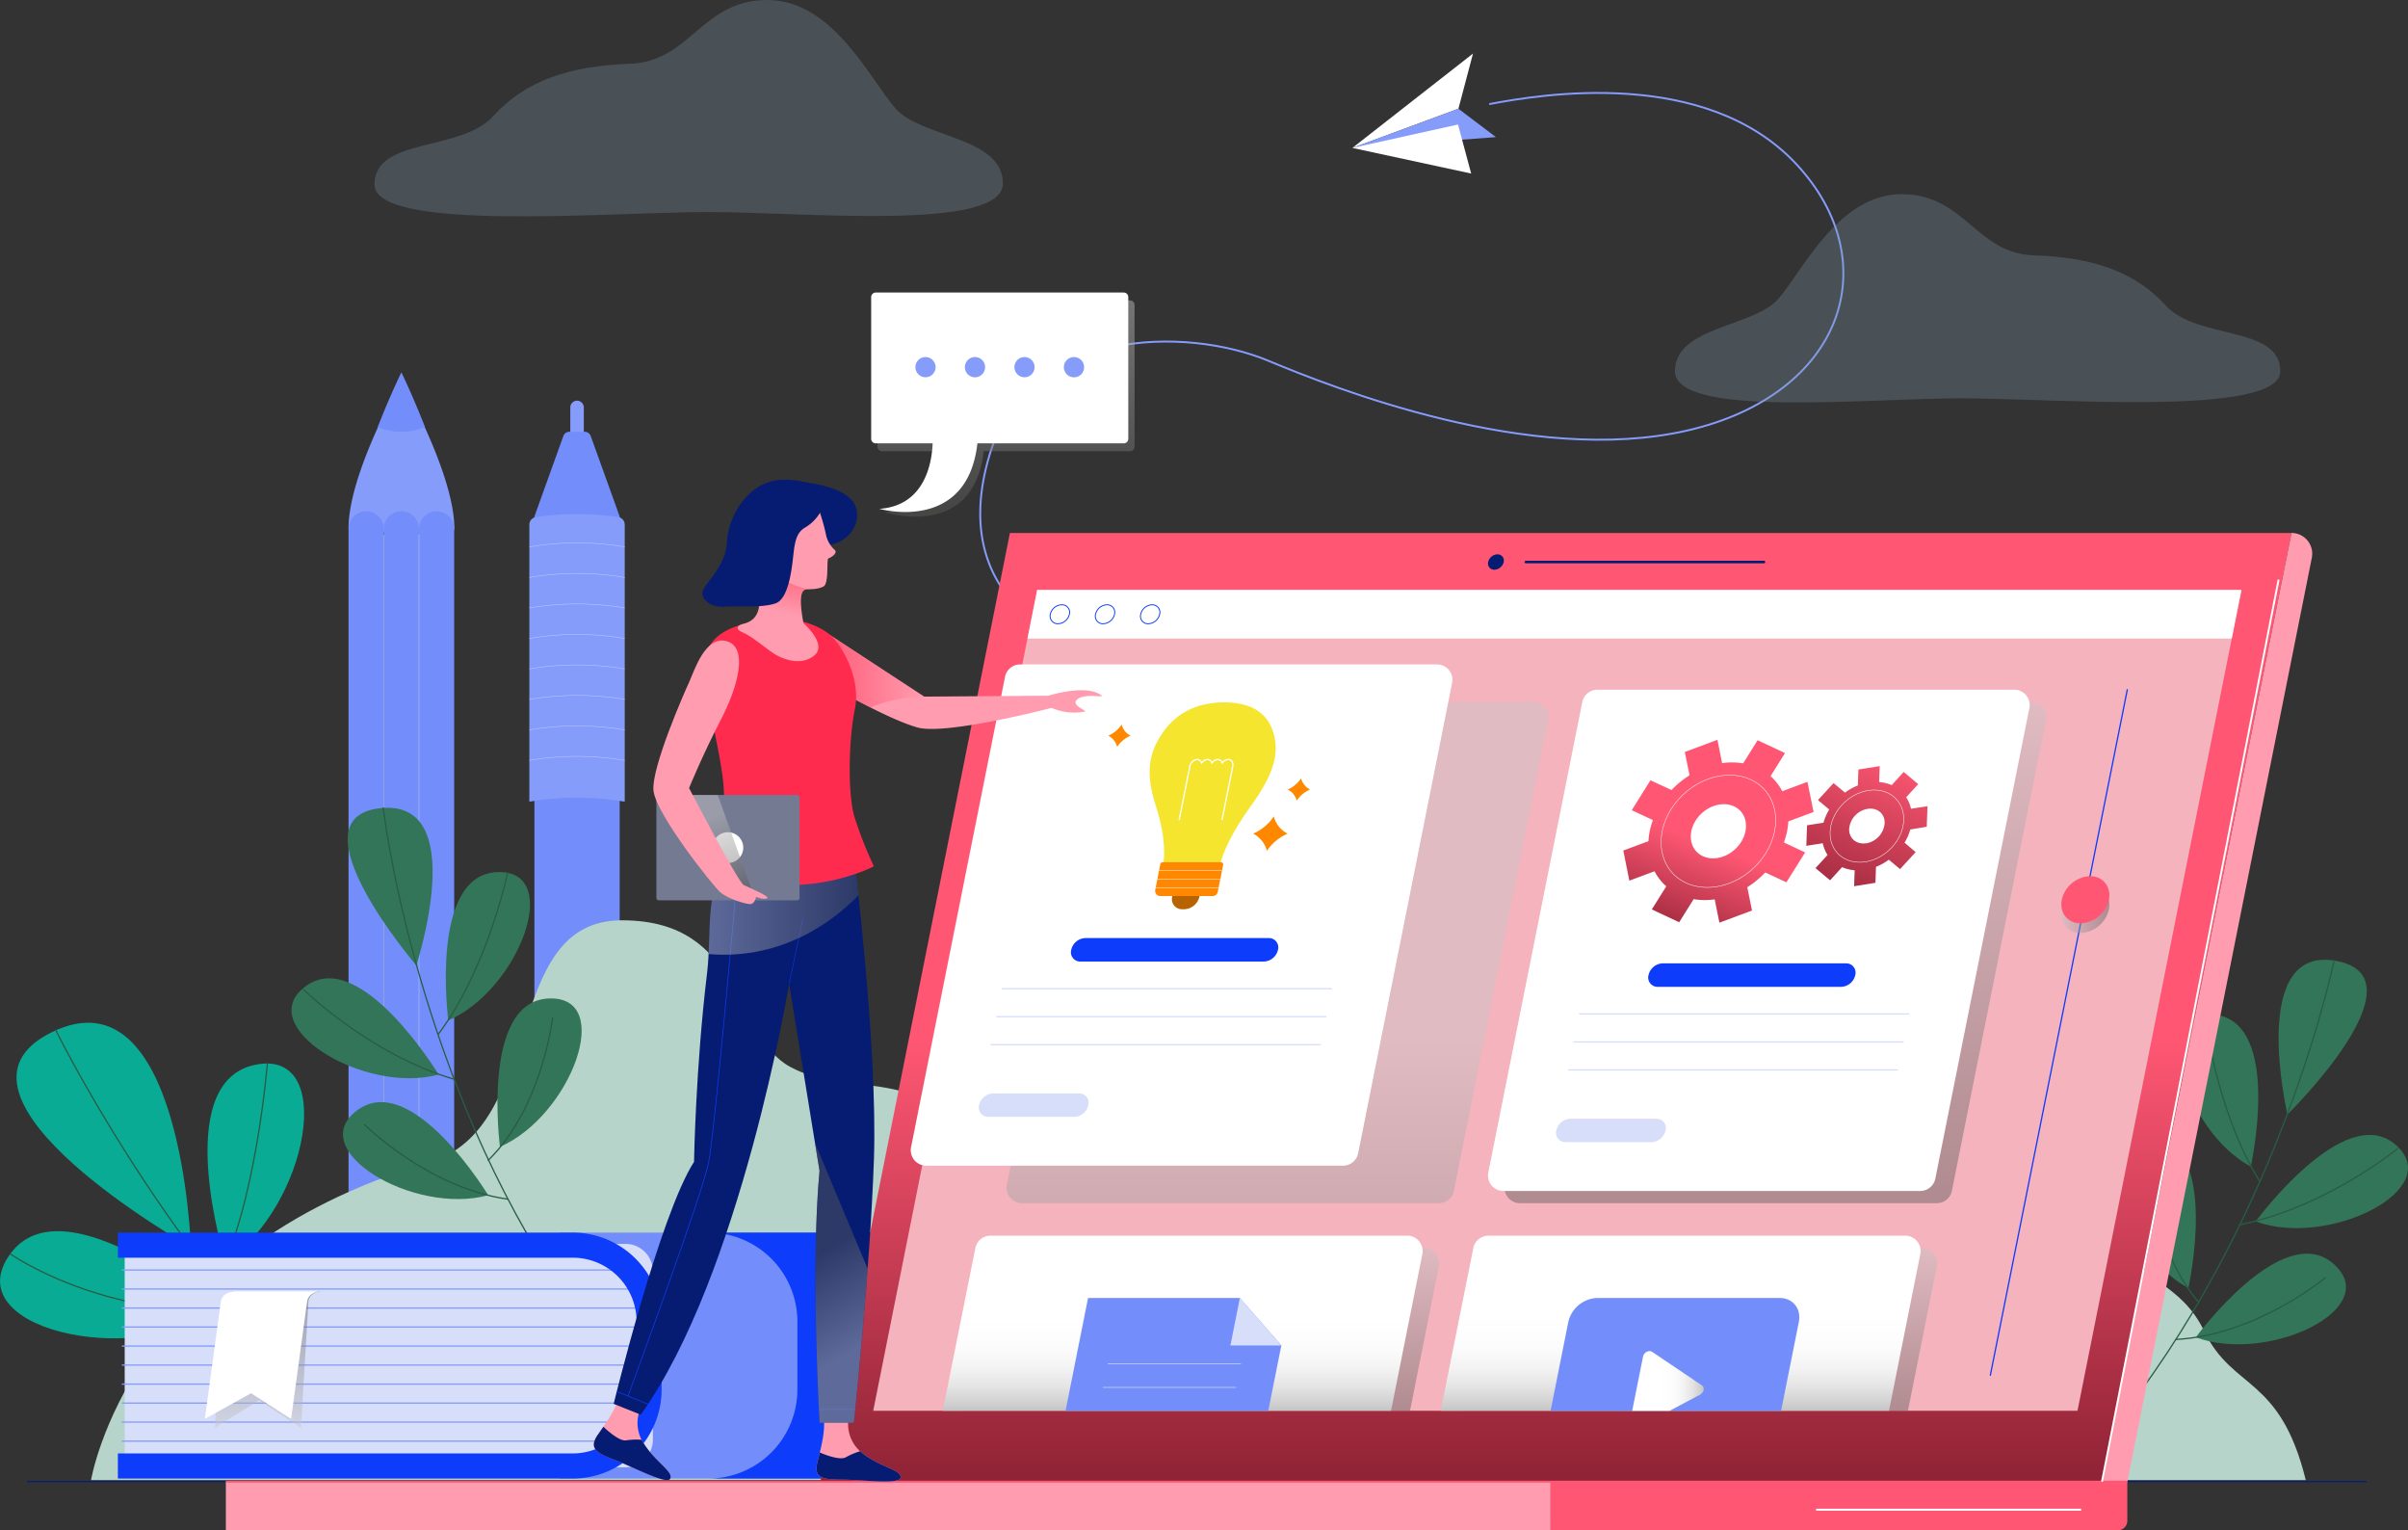 <svg xmlns="http://www.w3.org/2000/svg" xmlns:xlink="http://www.w3.org/1999/xlink" viewBox="0 0 938.14 596"><rect x="0" y="0" width="938.14" height="596" fill="#333333" stroke="none"/><defs><style>.cls-1{isolation:isolate;}.cls-2{fill:#859cfa;}.cls-3{fill:#738efa;}.cls-13,.cls-22,.cls-27,.cls-29,.cls-33,.cls-34,.cls-36,.cls-39,.cls-4,.cls-41,.cls-42,.cls-45,.cls-46,.cls-5,.cls-7,.cls-9{fill:none;}.cls-4{stroke:#c1ccfa;}.cls-13,.cls-22,.cls-27,.cls-4,.cls-41,.cls-42,.cls-45,.cls-46,.cls-7{stroke-miterlimit:10;}.cls-27,.cls-4{stroke-width:0.18px;}.cls-13,.cls-5{stroke:#859cfa;}.cls-29,.cls-33,.cls-34,.cls-36,.cls-39,.cls-5,.cls-9{stroke-linecap:round;stroke-linejoin:round;}.cls-41,.cls-42,.cls-5{stroke-width:0.75px;}.cls-6{fill:#b6d4ca;}.cls-39,.cls-7{stroke:#061c73;}.cls-29,.cls-33,.cls-36,.cls-7,.cls-9{stroke-width:0.5px;}.cls-8{fill:#0aab94;}.cls-9{stroke:#285c45;}.cls-10{fill:#337558;}.cls-11{fill:#0d3cfa;}.cls-12{fill:#d7defa;}.cls-13{stroke-width:0.5px;}.cls-14,.cls-19,.cls-20,.cls-21,.cls-25,.cls-37,.cls-44,.cls-47,.cls-48,.cls-52{opacity:0.46;mix-blend-mode:multiply;}.cls-14{fill:url(#linear-gradient);}.cls-15{fill:#fff;}.cls-16{fill:url(#linear-gradient-2);}.cls-17{fill:#ff9caf;}.cls-18{fill:#f5b3be;}.cls-19{fill:url(#linear-gradient-3);}.cls-20{fill:url(#linear-gradient-4);}.cls-21{fill:url(#linear-gradient-5);}.cls-22,.cls-36,.cls-45,.cls-46{stroke:#0d3cfa;}.cls-22{stroke-width:0.36px;}.cls-23{fill:url(#linear-gradient-6);}.cls-24{fill:url(#linear-gradient-7);}.cls-25{fill:url(#linear-gradient-8);}.cls-26{fill:url(#linear-gradient-9);}.cls-27,.cls-33,.cls-42{stroke:#fff;}.cls-28{fill:url(#linear-gradient-10);}.cls-29,.cls-34{stroke:#d7defa;}.cls-30{fill:#b86200;}.cls-31{fill:#f5e52f;}.cls-32{fill:#f80;}.cls-34,.cls-45{stroke-width:0.25px;}.cls-35{fill:url(#linear-gradient-11);}.cls-37{fill:url(#linear-gradient-12);}.cls-38{fill:#ff5773;}.cls-40{fill:#061c73;}.cls-41{stroke:#ff5773;}.cls-43{fill:#7b97ab;opacity:0.3;}.cls-44{fill:url(#linear-gradient-13);}.cls-46{stroke-width:0.17px;}.cls-47{fill:url(#linear-gradient-14);}.cls-48{fill:url(#linear-gradient-15);}.cls-49{fill:url(#linear-gradient-16);}.cls-50{fill:#ff2b4f;}.cls-51{fill:#747a91;}.cls-52{fill:url(#linear-gradient-17);}.cls-53{fill:url(#linear-gradient-18);}</style><linearGradient id="linear-gradient" x1="23.02" y1="565.45" x2="23.02" y2="512.76" gradientTransform="matrix(1, 0, 0.07, 0.99, 44.88, -4.79)" gradientUnits="userSpaceOnUse"><stop offset="0" stop-color="#c5c5c5"></stop><stop offset="1" stop-color="#5b5b5a"></stop></linearGradient><linearGradient id="linear-gradient-2" x1="606.19" y1="217.26" x2="606.19" y2="584.67" gradientUnits="userSpaceOnUse"><stop offset="0.51" stop-color="#ff5773"></stop><stop offset="1" stop-color="#8a2032"></stop></linearGradient><linearGradient id="linear-gradient-3" x1="467.69" y1="485.21" x2="467.69" y2="551.14" gradientTransform="matrix(1, 0, 0, 1, 0, 0)" xlink:href="#linear-gradient"></linearGradient><linearGradient id="linear-gradient-4" x1="661.69" y1="485.21" x2="661.69" y2="551.14" gradientTransform="matrix(1, 0, 0, 1, 0, 0)" xlink:href="#linear-gradient"></linearGradient><linearGradient id="linear-gradient-5" x1="691.67" y1="274.24" x2="691.67" y2="468.11" gradientTransform="matrix(1, 0, 0, 1, 0, 0)" xlink:href="#linear-gradient"></linearGradient><linearGradient id="linear-gradient-6" x1="460.78" y1="490.2" x2="460.78" y2="549.68" gradientUnits="userSpaceOnUse"><stop offset="0.37" stop-color="#fff"></stop><stop offset="0.58" stop-color="#fcfcfc"></stop><stop offset="0.72" stop-color="#f3f3f3"></stop><stop offset="0.84" stop-color="#e4e4e4"></stop><stop offset="0.96" stop-color="#cecece"></stop><stop offset="1" stop-color="#c3c3c3"></stop></linearGradient><linearGradient id="linear-gradient-7" x1="654.78" y1="489.7" x2="654.78" y2="549.71" xlink:href="#linear-gradient-6"></linearGradient><linearGradient id="linear-gradient-8" x1="497.67" y1="407.14" x2="497.67" y2="593.17" gradientTransform="matrix(1, 0, 0, 1, 0, 0)" xlink:href="#linear-gradient"></linearGradient><linearGradient id="linear-gradient-9" x1="684.34" y1="285.2" x2="651.03" y2="371.64" xlink:href="#linear-gradient-2"></linearGradient><linearGradient id="linear-gradient-10" x1="737.66" y1="293.97" x2="712.21" y2="362.46" gradientUnits="userSpaceOnUse"><stop offset="0" stop-color="#ff5773"></stop><stop offset="1" stop-color="#8a2032"></stop></linearGradient><linearGradient id="linear-gradient-11" x1="635.9" y1="537.85" x2="663.77" y2="537.85" xlink:href="#linear-gradient-6"></linearGradient><linearGradient id="linear-gradient-12" x1="803.06" y1="354.18" x2="821.8" y2="354.18" gradientTransform="matrix(1, 0, 0, 1, 0, 0)" xlink:href="#linear-gradient"></linearGradient><linearGradient id="linear-gradient-13" x1="391.95" y1="114.66" x2="391.95" y2="197.49" gradientTransform="matrix(1, 0, 0, 1, 0, 0)" xlink:href="#linear-gradient"></linearGradient><linearGradient id="linear-gradient-14" x1="276.06" y1="352.36" x2="334.46" y2="352.36" gradientTransform="matrix(1, 0, 0, 1, 0, 0)" xlink:href="#linear-gradient"></linearGradient><linearGradient id="linear-gradient-15" x1="333.44" y1="525.18" x2="313.6" y2="491.5" gradientTransform="matrix(1, 0, 0, 1, 0, 0)" xlink:href="#linear-gradient"></linearGradient><linearGradient id="linear-gradient-16" x1="316.54" y1="261.27" x2="360.09" y2="261.27" gradientUnits="userSpaceOnUse"><stop offset="0.04" stop-color="#ff5773"></stop><stop offset="1" stop-color="#ff5773" stop-opacity="0"></stop></linearGradient><linearGradient id="linear-gradient-17" x1="275.2" y1="319.19" x2="285.12" y2="346.69" gradientTransform="matrix(1, 0, 0, 1, 0, 0)" xlink:href="#linear-gradient"></linearGradient><linearGradient id="linear-gradient-18" x1="245.05" y1="239.89" x2="238.5" y2="260.57" gradientTransform="matrix(1, -0.07, 0.07, 1, 49.67, -4.59)" xlink:href="#linear-gradient-16"></linearGradient></defs><title>e-learning</title><g class="cls-1"><g id="Layer_2" data-name="Layer 2"><g id="Layer_1-2" data-name="Layer 1"><path class="cls-2" d="M156.37,148.28s-20.58,36.12-20.58,57.4c0,4,9.9,2.45,16,1.13a21.4,21.4,0,0,1,9.22,0c6.06,1.32,16,2.87,16-1.13C176.94,184.4,156.37,148.28,156.37,148.28Z"></path><path class="cls-3" d="M147.16,166.33a23.95,23.95,0,0,0,18.41,0c-4.75-12.22-9.2-21.31-9.2-21.31S151.92,154.11,147.16,166.33Z"></path><path class="cls-3" d="M149.51,518.61H135.79V206a6.86,6.86,0,0,1,6.86-6.86h0a6.86,6.86,0,0,1,6.86,6.86Z"></path><path class="cls-3" d="M163.23,518.61H149.51V206a6.86,6.86,0,0,1,6.86-6.86h0a6.86,6.86,0,0,1,6.86,6.86Z"></path><path class="cls-3" d="M176.94,518.61H163.23V206a6.86,6.86,0,0,1,6.85-6.86h0a6.86,6.86,0,0,1,6.86,6.86Z"></path><line class="cls-4" x1="149.51" y1="208.24" x2="149.51" y2="516.54"></line><line class="cls-4" x1="163.23" y1="208.24" x2="163.23" y2="516.54"></line><path class="cls-2" d="M224.81,177h0a2.64,2.64,0,0,1-2.63-2.64V158.69a2.63,2.63,0,0,1,2.63-2.63h0a2.64,2.64,0,0,1,2.64,2.63v15.66A2.64,2.64,0,0,1,224.81,177Z"></path><path class="cls-3" d="M219.49,169.8l-11.28,31.36V521.25h33.21V201.16L230.13,169.8a2.45,2.45,0,0,0-2.31-1.63h-6A2.46,2.46,0,0,0,219.49,169.8Z"></path><path class="cls-2" d="M243.39,312.25a110.9,110.9,0,0,0-37.16,0V204.39a3,3,0,0,1,2.55-3,111.1,111.1,0,0,1,32.06,0,3,3,0,0,1,2.55,3Z"></path><path class="cls-4" d="M206.23,213a111.43,111.43,0,0,1,37.16,0"></path><path class="cls-4" d="M206.23,224.91a110.9,110.9,0,0,1,37.16,0"></path><path class="cls-4" d="M206.23,236.78a111.43,111.43,0,0,1,37.16,0"></path><path class="cls-4" d="M206.23,248.66a110.9,110.9,0,0,1,37.16,0"></path><path class="cls-4" d="M206.23,260.53a111.43,111.43,0,0,1,37.16,0"></path><path class="cls-4" d="M206.23,272.41a110.9,110.9,0,0,1,37.16,0"></path><path class="cls-4" d="M206.23,284.28a111.43,111.43,0,0,1,37.16,0"></path><path class="cls-4" d="M206.23,296.16a110.9,110.9,0,0,1,37.16,0"></path><path class="cls-5" d="M580.47,40.5c19.41-3.69,84-14.56,119.4,23.46s18.47,89.72-42.48,103.71-137.93-16.61-163.3-27.18c-32.1-13.37-93.79-13-108.64,36.94-16.76,56.35,29.75,77,54.29,77.56"></path><path class="cls-6" d="M35.48,576.46H501c2.32-37.3-25.25-66.66-52.27-84.76s-43.13-19.29-68.61-48.16-49.57-15.76-72.23-28-17.74-57.1-65.58-57.1S213.37,439.14,167,452.8C50,487.31,35.48,576.46,35.48,576.46Z"></path><line class="cls-7" x1="10.63" y1="577.04" x2="922.08" y2="577.04"></line><path class="cls-8" d="M74.37,485.77S70.79,377.27,20.23,402,74.37,485.77,74.37,485.77Z"></path><path class="cls-8" d="M85,510.68S25.08,459.47,4,488.37,50.76,533.06,85,510.68Z"></path><path class="cls-8" d="M87.84,491.34S66.22,422.11,99,414.81,119.88,470.34,87.84,491.34Z"></path><path class="cls-9" d="M21.74,401.26s39.51,80.47,100.73,141"></path><path class="cls-9" d="M104.16,414.22s-4.52,56.18-19.93,84.39"></path><path class="cls-9" d="M4,488.37s35.69,25.24,89.43,22"></path><path class="cls-10" d="M162.19,376s21.25-64.94-14-61.23S162.19,376,162.19,376Z"></path><path class="cls-9" d="M149.31,314.65s11.11,97.18,65.83,182.11"></path><path class="cls-10" d="M170.89,418.51s-30.38-50-51.69-34.48S141.87,426.49,170.89,418.51Z"></path><path class="cls-10" d="M174.66,397.45s-7.47-56.5,18.86-57.77S202.28,385.48,174.66,397.45Z"></path><path class="cls-10" d="M190.21,465.51s-29.58-48.71-50.89-33.2S161.19,473.49,190.21,465.51Z"></path><path class="cls-10" d="M194.78,446.66s-7.47-56.49,18.86-57.76S222.4,434.7,194.78,446.66Z"></path><path class="cls-9" d="M197.75,340s-7.67,36.95-26.86,62.63"></path><path class="cls-9" d="M118.2,385.35s25.63,25.26,58.74,35"></path><path class="cls-9" d="M215.3,396.32s-3.92,34.88-25.09,55.59"></path><path class="cls-9" d="M142,438s24.68,24.68,55.87,29.05"></path><path class="cls-3" d="M218,480.07H395.14a34.65,34.65,0,0,1,34.65,34.65v26.5a34.65,34.65,0,0,1-34.65,34.65H218Z"></path><path class="cls-11" d="M351.24,480.07H276a34.65,34.65,0,0,1,34.65,34.65v26.5A34.65,34.65,0,0,1,276,575.87h75.27a34.65,34.65,0,0,0,34.66-34.65v-26.5A34.65,34.65,0,0,0,351.24,480.07Z"></path><path class="cls-12" d="M48.58,484.47H243.66a10.7,10.7,0,0,1,10.7,10.7v65.61a10.7,10.7,0,0,1-10.7,10.7H48.58a0,0,0,0,1,0,0v-87A0,0,0,0,1,48.58,484.47Z"></path><line class="cls-13" x1="47.47" y1="494.65" x2="249.49" y2="494.65"></line><line class="cls-13" x1="47.47" y1="502.05" x2="249.49" y2="502.05"></line><line class="cls-13" x1="47.47" y1="509.46" x2="249.49" y2="509.46"></line><line class="cls-13" x1="47.47" y1="516.86" x2="249.49" y2="516.86"></line><line class="cls-13" x1="47.47" y1="524.27" x2="249.49" y2="524.27"></line><line class="cls-13" x1="47.47" y1="531.67" x2="249.49" y2="531.67"></line><line class="cls-13" x1="47.47" y1="539.08" x2="249.49" y2="539.08"></line><line class="cls-13" x1="47.47" y1="546.48" x2="249.49" y2="546.48"></line><line class="cls-13" x1="47.47" y1="553.88" x2="249.49" y2="553.88"></line><line class="cls-13" x1="47.47" y1="561.29" x2="249.49" y2="561.29"></line><path class="cls-14" d="M124.71,502.91v-.06H91.9c-2.79,0-5.16,1.86-5.3,4.16l-2.9,49.11,17.22-10.74,16.34,10.74,2.9-49.11C120.29,504.92,122.26,503.21,124.71,502.91Z"></path><path class="cls-15" d="M124.44,502.9v0H91.63c-2.79,0-5.29,1.74-5.58,3.89l-6.24,45.85,18-10,15.61,10,6.24-45.85C119.88,504.79,122,503.18,124.44,502.9Z"></path><path class="cls-11" d="M223.11,575.87H45.92v-9.78H223.1A24.94,24.94,0,0,0,248,541.22v-26.5a24.87,24.87,0,0,0-24.87-24.87H45.92v-9.78H223.1a34.65,34.65,0,0,1,34.66,34.65v26.5A34.65,34.65,0,0,1,223.11,575.87Z"></path><path class="cls-6" d="M898.31,576.46H561.14s5.69-82.92,58.24-94.06,47.09-122,115.15-119.16,73.81,100.45,87.79,119.16c12.67,16.94,27.47,17.46,36.46,36.13C869.87,541.56,888.28,535.74,898.31,576.46Z"></path><path class="cls-10" d="M891.18,434.07s-15.52-66.53,19.24-59.78S891.18,434.07,891.18,434.07Z"></path><path class="cls-9" d="M909.34,374.11S889.83,470,827.93,549.81"></path><path class="cls-10" d="M878.81,475.71s34.62-47.16,54.5-29.86S907,486.18,878.81,475.71Z"></path><path class="cls-10" d="M876.89,454.39s12.35-55.63-13.76-59.18S850.41,440.07,876.89,454.39Z"></path><path class="cls-10" d="M855.48,520.85s33.71-46,53.59-28.65S883.7,531.32,855.48,520.85Z"></path><path class="cls-10" d="M852.57,501.68s12.35-55.63-13.76-59.19S826.09,487.36,852.57,501.68Z"></path><path class="cls-9" d="M858.89,395.11s4.42,37.48,21.31,64.73"></path><path class="cls-9" d="M934.19,447.26S906.46,470.19,872.63,477"></path><path class="cls-9" d="M836.5,449.74s.88,35.09,20.17,57.56"></path><path class="cls-9" d="M906,497.6S879.22,520,847.77,521.69"></path><polygon class="cls-15" points="573.87 20.86 568.19 42.35 526.88 57.61 573.87 20.86"></polygon><polygon class="cls-2" points="568.19 42.35 582.8 53.4 526.88 57.61 568.19 42.35"></polygon><polygon class="cls-15" points="526.88 57.61 568.03 48.49 573.16 67.59 526.88 57.61"></polygon><polygon class="cls-16" points="818.92 577.08 319.63 577.08 393.46 207.58 892.75 207.58 818.92 577.08"></polygon><path class="cls-17" d="M818.92,577.08h9.86l71.89-359.84a8.07,8.07,0,0,0-7.92-9.66h0Z"></path><polygon class="cls-18" points="809.38 549.47 340.2 549.47 404.08 229.78 873.25 229.78 809.38 549.47"></polygon><path class="cls-19" d="M549.33,549.47H374.68L387.36,486H554.71a6,6,0,0,1,5.87,7.16Z"></path><path class="cls-20" d="M743.33,549.47H568.68L581.36,486H748.71a6,6,0,0,1,5.87,7.16Z"></path><path class="cls-21" d="M754.58,468.61H592.14a6,6,0,0,1-5.87-7.16l36.61-183.26a6,6,0,0,1,5.88-4.81H791.19a6,6,0,0,1,5.88,7.16L760.45,463.79A6,6,0,0,1,754.58,468.61Z"></path><polygon class="cls-15" points="869.47 248.71 400.3 248.71 404.08 229.78 873.25 229.78 869.47 248.71"></polygon><path class="cls-22" d="M416.62,239.24a4.74,4.74,0,0,1-4.43,3.7,3,3,0,0,1-3-3.7,4.73,4.73,0,0,1,4.43-3.69A2.94,2.94,0,0,1,416.62,239.24Z"></path><path class="cls-22" d="M434.21,239.24a4.75,4.75,0,0,1-4.44,3.7,2.94,2.94,0,0,1-2.95-3.7,4.73,4.73,0,0,1,4.43-3.69A2.94,2.94,0,0,1,434.21,239.24Z"></path><path class="cls-22" d="M451.79,239.24a4.73,4.73,0,0,1-4.43,3.7,2.94,2.94,0,0,1-2.95-3.7,4.72,4.72,0,0,1,4.43-3.69A2.93,2.93,0,0,1,451.79,239.24Z"></path><path class="cls-15" d="M748.14,463.86H585.7a6,6,0,0,1-5.87-7.16l36.62-183.26a6,6,0,0,1,5.87-4.81H784.76a6,6,0,0,1,5.87,7.16L754,459A6,6,0,0,1,748.14,463.86Z"></path><path class="cls-23" d="M541.94,549.47H367.29L380,486.08a6,6,0,0,1,5.87-4.81H548.27a6,6,0,0,1,5.87,7.16Z"></path><path class="cls-24" d="M735.94,549.47H561.29L574,486.08a6,6,0,0,1,5.87-4.81H742.27a6,6,0,0,1,5.87,7.16Z"></path><path class="cls-25" d="M560.58,468.61H398.14a6,6,0,0,1-5.87-7.16l36.62-183.26a6,6,0,0,1,5.87-4.81H597.2a6,6,0,0,1,5.87,7.16L566.45,463.79A6,6,0,0,1,560.58,468.61Z"></path><path class="cls-26" d="M706.56,316.26l-2.39-11.75-9.81,3.66a19.71,19.71,0,0,0-4.57-5.86l5.63-9-10.67-5-5.63,9a26.37,26.37,0,0,0-8.19-.09l-1.84-9.08-12.7,4.74,1.84,9.08a36.08,36.08,0,0,0-7,5.74L643,303.91l-7.29,11.66,8.24,3.83a28.45,28.45,0,0,0-1.72,8.21l-9.81,3.66L634.79,343l9.81-3.66a19.84,19.84,0,0,0,4.57,5.86l-5.63,9,10.66,5,5.64-9a26.08,26.08,0,0,0,8.19.08l1.84,9.08,12.7-4.73-1.84-9.08a35.77,35.77,0,0,0,7-5.75l8.25,3.84L703.27,332,695,328.12a28.39,28.39,0,0,0,1.72-8.2Zm-35.09,17.29c-5.84,2.17-11.47-.44-12.56-5.85s2.74-11.54,8.58-13.72,11.47.44,12.56,5.84S677.3,331.37,671.47,333.55Z"></path><path class="cls-27" d="M691.42,315.59c2.27,11.21-5.7,24-17.82,28.48s-23.78-.92-26.06-12.13,5.7-24,17.82-28.48S689.14,304.37,691.42,315.59Z"></path><path class="cls-28" d="M750.65,322l.29-8-6.42,1a13.28,13.28,0,0,0-1.89-4.48l4.69-5.12-5.67-4.74L737,305.8a15,15,0,0,0-4.9-1.2l.22-6.21-8.3,1.32-.22,6.21a22.34,22.34,0,0,0-5,2.79L714.34,305l-6.07,6.62,4.38,3.67a20.33,20.33,0,0,0-2.23,5.14l-6.41,1-.28,8,6.41-1A13.58,13.58,0,0,0,712,333l-4.69,5.11,5.67,4.75,4.69-5.12a15,15,0,0,0,4.9,1.21l-.22,6.21,8.31-1.33.21-6.21a21.59,21.59,0,0,0,5-2.79l4.38,3.67,6.07-6.62L742,328.21a20.49,20.49,0,0,0,2.23-5.14Zm-23.55,6.42c-3.82.61-6.81-1.89-6.68-5.59a8.64,8.64,0,0,1,7.15-7.79c3.81-.61,6.8,1.89,6.67,5.59A8.66,8.66,0,0,1,727.1,328.46Z"></path><path class="cls-27" d="M741.67,319.48c-.27,7.67-6.9,14.91-14.83,16.17s-14.12-3.93-13.85-11.59,6.91-14.91,14.83-16.18S741.94,311.81,741.67,319.48Z"></path><path class="cls-11" d="M717.31,384.36h-71.4a3.63,3.63,0,0,1-3.66-4.57h0a5.86,5.86,0,0,1,5.48-4.58h71.41a3.64,3.64,0,0,1,3.66,4.58h0A5.86,5.86,0,0,1,717.31,384.36Z"></path><path class="cls-12" d="M643.4,444.86H610a3.63,3.63,0,0,1-3.66-4.57h0a5.85,5.85,0,0,1,5.48-4.57h33.42a3.64,3.64,0,0,1,3.66,4.57h0A5.86,5.86,0,0,1,643.4,444.86Z"></path><line class="cls-29" x1="615.39" y1="394.91" x2="743.61" y2="394.91"></line><line class="cls-29" x1="613.21" y1="405.82" x2="741.43" y2="405.82"></line><line class="cls-29" x1="611.04" y1="416.72" x2="739.25" y2="416.72"></line><path class="cls-15" d="M523.25,454H360.81a6,6,0,0,1-5.87-7.16l36.62-183.26a6,6,0,0,1,5.87-4.81H559.87a6,6,0,0,1,5.87,7.16L529.12,449.19A6,6,0,0,1,523.25,454Z"></path><path class="cls-11" d="M492.42,374.51H421a3.63,3.63,0,0,1-3.66-4.57h0a5.86,5.86,0,0,1,5.48-4.58h71.41a3.64,3.64,0,0,1,3.66,4.58h0A5.86,5.86,0,0,1,492.42,374.51Z"></path><path class="cls-12" d="M418.51,435H385.1a3.63,3.63,0,0,1-3.66-4.57h0a5.86,5.86,0,0,1,5.48-4.57h33.42a3.64,3.64,0,0,1,3.66,4.57h0A5.86,5.86,0,0,1,418.51,435Z"></path><line class="cls-29" x1="390.5" y1="385.06" x2="518.72" y2="385.06"></line><line class="cls-29" x1="388.32" y1="395.97" x2="516.54" y2="395.97"></line><line class="cls-29" x1="386.14" y1="406.87" x2="514.36" y2="406.87"></line><path class="cls-30" d="M461.42,354.13h-.81a3.88,3.88,0,0,1-3.9-4.88l.31-1.58h10.57l-.31,1.58A6.26,6.26,0,0,1,461.42,354.13Z"></path><path class="cls-31" d="M496.36,286.35c-1.37-5.67-5.57-12.8-19.47-12.8s-20.94,7.13-24.58,12.8c-4.3,6.69-6.34,14.21-2.07,27.3,4.63,14.25,3.05,22.17,3.05,22.17h22.32s1.58-7.92,11.91-22.17C497,300.56,498,293,496.36,286.35Z"></path><path class="cls-32" d="M472.46,349H452a2,2,0,0,1-1.93-2.36l2-10.11a.91.91,0,0,1,.89-.72h22.68a.91.91,0,0,1,.89,1.08l-2.11,10.52A2,2,0,0,1,472.46,349Z"></path><line class="cls-27" x1="451.55" y1="339.03" x2="476.07" y2="339.03"></line><line class="cls-27" x1="450.87" y1="342.41" x2="475.39" y2="342.41"></line><line class="cls-27" x1="450.2" y1="345.8" x2="474.72" y2="345.8"></line><path class="cls-33" d="M476.13,319.19l4.13-20.66c.3-1.51-.5-2.73-1.78-2.73a2.94,2.94,0,0,0-2.3,1.44,1.78,1.78,0,0,0-1.72-1.44,2.94,2.94,0,0,0-2.3,1.44,1.79,1.79,0,0,0-1.72-1.44,2.94,2.94,0,0,0-2.3,1.44,1.79,1.79,0,0,0-1.73-1.44,3.27,3.27,0,0,0-2.86,2.73l-4.13,20.66"></path><path class="cls-32" d="M510.39,307.5a12,12,0,0,0-5.21,4.34,6.76,6.76,0,0,0-3.48-4.34,12,12,0,0,0,5.21-4.34A6.76,6.76,0,0,0,510.39,307.5Z"></path><path class="cls-32" d="M440.45,286.54a12,12,0,0,0-5.21,4.34,6.74,6.74,0,0,0-3.47-4.34A12,12,0,0,0,437,282.2,6.77,6.77,0,0,0,440.45,286.54Z"></path><path class="cls-32" d="M501.64,324.69a18.52,18.52,0,0,0-8.06,6.71,10.43,10.43,0,0,0-5.37-6.71,18.55,18.55,0,0,0,8.06-6.72A10.45,10.45,0,0,0,501.64,324.69Z"></path><polygon class="cls-3" points="494.11 549.47 415.13 549.47 423.9 505.54 483.05 505.54 499.2 524.02 494.11 549.47"></polygon><polygon class="cls-12" points="483.05 505.54 479.36 524.02 499.2 524.02 483.05 505.54"></polygon><line class="cls-34" x1="431.64" y1="531.13" x2="483.35" y2="531.13"></line><line class="cls-34" x1="429.79" y1="540.37" x2="481.5" y2="540.37"></line><path class="cls-3" d="M693.91,549.47H604.1L611,514.88a12,12,0,0,1,11.2-9.34h71.14c5.16,0,8.5,4.18,7.47,9.34Z"></path><path class="cls-35" d="M650.5,549.47l11.84-6.28c1.53-.81,1.93-2.8.72-3.61l-19.4-13.06c-1.24-.83-3.21.18-3.54,1.8l-4.22,21.15Z"></path><line class="cls-36" x1="828.78" y1="268.63" x2="775.43" y2="535.62"></line><path class="cls-37" d="M821.61,354.18a11.77,11.77,0,0,1-11,9.19c-5.07,0-8.36-4.11-7.35-9.19a11.79,11.79,0,0,1,11-9.18C819.34,345,822.63,349.11,821.61,354.18Z"></path><path class="cls-38" d="M821.61,350.44a11.78,11.78,0,0,1-11,9.19c-5.07,0-8.36-4.12-7.35-9.19a11.8,11.8,0,0,1,11-9.19C819.34,341.25,822.63,345.37,821.61,350.44Z"></path><line class="cls-39" x1="594.45" y1="218.9" x2="687.23" y2="218.9"></line><path class="cls-40" d="M585.84,218.9a3.9,3.9,0,0,1-3.64,3,2.41,2.41,0,0,1-2.43-3,3.88,3.88,0,0,1,3.64-3A2.42,2.42,0,0,1,585.84,218.9Z"></path><rect class="cls-17" x="88" y="577.08" width="516.11" height="18.92"></rect><path class="cls-38" d="M607.77,577.08h221a0,0,0,0,1,0,0V596a0,0,0,0,1,0,0H604.1a0,0,0,0,1,0,0V580.75A3.67,3.67,0,0,1,607.77,577.08Z" transform="translate(1432.88 1173.08) rotate(180)"></path><line class="cls-41" x1="88" y1="577.08" x2="828.78" y2="577.08"></line><line class="cls-42" x1="707.53" y1="588" x2="810.81" y2="588"></line><line class="cls-42" x1="887.73" y1="225.75" x2="818.92" y2="577.08"></line><path class="cls-43" d="M652.55,144.58c0-17.48,30.73-17.1,40.33-28.24s23.37-40.71,48-40.71,28.82,23.05,51.48,23.82,39.18,6.14,51.46,19.58,44.55,7.69,44.55,25.55-87.94,10.55-124.43,10.55S652.55,162.82,652.55,144.58Z"></path><path class="cls-43" d="M390.72,71.4c0-18.15-31.93-17.69-41.92-29.23S324.45,0,298.91,0,269,24,245.5,24.83s-40.66,6.46-53.39,20.44-46.24,8.07-46.2,26.61,91.33,10.78,129.21,10.7S390.76,90.34,390.72,71.4Z"></path><path class="cls-44" d="M440.26,117H343.64a1.79,1.79,0,0,0-1.78,1.79v55.17a1.79,1.79,0,0,0,1.78,1.79h22.17c-.31,7.57-3.68,22.46-21.46,23.68,0,0,34.92,11.53,38.89-23.68h57a1.78,1.78,0,0,0,1.78-1.79V118.77A1.78,1.78,0,0,0,440.26,117Z"></path><path class="cls-15" d="M437.81,113.94H341.19a1.79,1.79,0,0,0-1.79,1.78V170.9a1.78,1.78,0,0,0,1.79,1.78h22.16c-.3,7.58-3,24.29-20.78,25.51,0,0,34.24,9.71,38.22-25.51h57a1.78,1.78,0,0,0,1.78-1.78V115.72A1.78,1.78,0,0,0,437.81,113.94Z"></path><path class="cls-2" d="M364.5,143a3.93,3.93,0,1,1-3.93-3.93A3.93,3.93,0,0,1,364.5,143Z"></path><path class="cls-2" d="M383.79,143a3.94,3.94,0,1,1-3.94-3.93A3.93,3.93,0,0,1,383.79,143Z"></path><path class="cls-2" d="M403.07,143a3.93,3.93,0,1,1-3.93-3.93A3.93,3.93,0,0,1,403.07,143Z"></path><path class="cls-2" d="M422.36,143a3.94,3.94,0,1,1-3.94-3.93A3.93,3.93,0,0,1,422.36,143Z"></path><path class="cls-17" d="M330.59,552.42A14.27,14.27,0,0,0,336,566c7.13,5.54,14.91,6.33,14.91,9.36s-15.17.93-22.82.93-11.21-.66-9.63-6.86,3-11.61,2.51-17Z"></path><path class="cls-17" d="M250.25,547.15a14.27,14.27,0,0,0,.28,14.62c4.72,7.69,11.72,11.17,10.65,14s-14.52-4.47-21.68-7.17-10.26-4.56-6.6-9.81,6.93-9.79,8.34-15Z"></path><path class="cls-40" d="M332.65,332.88s9.32,74.92,7.83,118.54-7.83,102.72-7.83,102.72H319.28s-3.51-61.21,0-98.15l-11.85-72.81S288.68,496.45,249.64,551l-10.56-4.22s17.94-73.52,31.31-94.27c0,0,.62-36.77,5.08-73.5,1.9-15.66-1.09-32,8-44.1Z"></path><path class="cls-45" d="M286.92,344.7s-8.36,95.47-10.86,108.13-31.4,90.93-31.4,90.93"></path><line class="cls-46" x1="319.02" y1="548.98" x2="333.19" y2="548.98"></line><path class="cls-40" d="M336,566c-.31-.25-.6-.51-.88-.76a26,26,0,0,0-5.58,2.34c-2.17,1.18-7.2-.61-10.15-1.85-.29,1.2-.61,2.43-.93,3.7-1.58,6.2,2,6.86,9.63,6.86s22.82,2.11,22.82-.93S343.12,571.55,336,566Z"></path><path class="cls-40" d="M250.53,561.77c-.21-.34-.38-.68-.56-1a25.82,25.82,0,0,0-6.05.23c-2.45.33-6.53-3.12-8.84-5.31l-2.18,3.13c-3.66,5.25-.56,7.12,6.6,9.81s20.62,10,21.68,7.17S255.25,569.46,250.53,561.77Z"></path><line class="cls-46" x1="307.43" y1="383.18" x2="312.78" y2="357.85"></line><path class="cls-47" d="M334.46,348.67c-1-9.7-1.81-15.79-1.81-15.79l-49.14,2c-7.7,10.18-6.79,23.42-7.45,36.71C306.32,374.17,326.72,356.75,334.46,348.67Z"></path><path class="cls-48" d="M317.52,445.18,319.28,456c-3.51,36.94,0,98.15,0,98.15h13.37s3-28.17,5.38-60Z"></path><line class="cls-45" x1="240.28" y1="541.98" x2="252.44" y2="546.91"></line><path class="cls-17" d="M323.81,247.63l36.28,23.69,48.37-.35s13.36-4.31,19.74-.71c4.18,2.37-5.23-.88-8.66,2.29-2.33,2.15,4,4.22,3.16,4.57a21.83,21.83,0,0,1-13-1.41s-41.25,10.78-52.33,7.61-29.81-13.94-37-17.81S317.27,243.36,323.81,247.63Z"></path><path class="cls-49" d="M360.09,271.32l-36.28-23.69c-6.54-4.27-10.68,14-3.47,17.88,3.9,2.1,11.18,6.21,18.8,10.05A55.57,55.57,0,0,1,360.09,271.32Z"></path><path class="cls-50" d="M301.7,241.24c10-.7,17.15,2.52,21.37,5.75s12.53,16.68,10,29.08-2.77,33.11-.26,41.81a155,155,0,0,0,7.65,19.53s-28.89,15.3-60.81,1.58c0,0,3.56-20.45,2.11-34.43s-7.65-35.48-7.39-45.11S281,242.69,301.7,241.24Z"></path><rect class="cls-51" x="255.72" y="309.63" width="55.76" height="41.02" rx="0.87"></rect><path class="cls-15" d="M289.57,330.14a6,6,0,1,1-6-6A6,6,0,0,1,289.57,330.14Z"></path><polygon class="cls-52" points="293.27 347.73 279.62 309.63 263.9 309.63 283.6 346.32 293.27 347.73"></polygon><path class="cls-17" d="M283.58,249.88c7.58,2.68,4.31,16.86-2.73,30.41s-12.4,26.64-12.4,26.64,19.09,36.67,21.29,37.77,10.37,4.45,9.14,5.15-4.31-.53-4.31-.53-.52,2.82-2.28,2.82-8.62-2-11.7-4.66-25.15-30.61-26-39.58,12.11-38.41,13.89-42.21C270.39,261.56,274.87,246.8,283.58,249.88Z"></path><path class="cls-40" d="M311.33,187.36c6.28,1.1,17.38,2.43,21.31,8.52s-1.18,16.91-12.32,16.41-13.75-10.73-14.1-14.76S306,186.41,311.33,187.36Z"></path><path class="cls-17" d="M318.85,198a75.6,75.6,0,0,1,3,10.47,10.91,10.91,0,0,0,3.28,5.64c1.54,1.31-1.55,3.14-2.38,3.37s.29,9.72-1.88,10.92-5.3,1.06-6.4,1.13-2.73.39-2.42,6a53.33,53.33,0,0,0,1,7.19s9.12,8,4.45,12.33-12.21,2.26-16.86-1.07-8.15-6.34-11.28-7.66-2-2.71-.21-3.22,6.71-1.43,6.69-8.84-2.28-14.52-3.74-18.65-2.61-15.56,4.65-20.73S315.15,190.73,318.85,198Z"></path><path class="cls-53" d="M312,235.57c-.31-5.63,1.32-5.95,2.42-6l1.41-.05c-3.63,0-16.52-5.3-23-11.28a54.42,54.42,0,0,1,2.88,16.08c0,7.41-4.94,8.33-6.69,8.84s-2.91,1.91.21,3.22,6.63,4.33,11.28,7.66,12.19,5.41,16.86,1.07S313,242.76,313,242.76A53.33,53.33,0,0,1,312,235.57Z"></path><path class="cls-40" d="M320.12,198.55a17,17,0,0,1-6.33,6.85c-3.28,1.8-4.07,5.2-4.63,10.09s-1.66,17.65-7,19.5-14.22.93-19.92,1.31-9.46-3.17-8.43-6.23,9-9.58,9.41-19.13,8.13-23.63,21.5-24.07S323.14,193.59,320.12,198.55Z"></path></g></g></g></svg>